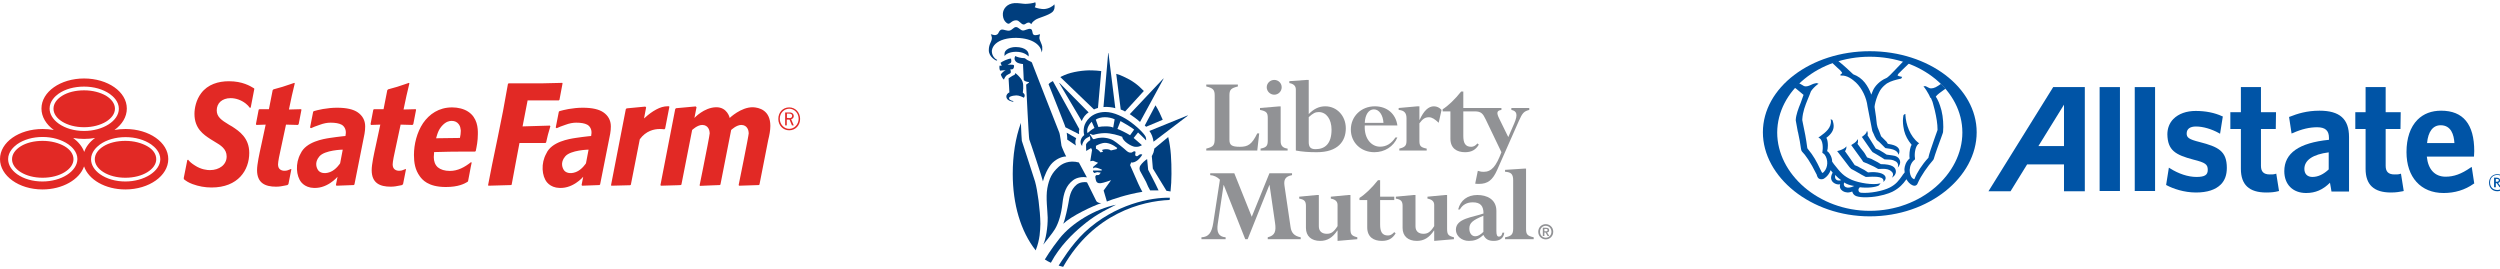 <?xml version="1.0"?>
<svg xmlns="http://www.w3.org/2000/svg" width="892" height="96" viewBox="0 0 892 96" fill="none">
<path fill-rule="evenodd" clip-rule="evenodd" d="M888.09 65.194C888.09 66.985 889.254 68.239 891.044 68.239C892.745 68.239 893.999 66.985 893.999 65.194C893.999 63.403 892.835 62.149 891.044 62.149C889.343 62.149 888.09 63.403 888.09 65.194ZM888.447 65.104C888.447 63.403 889.611 62.418 891.044 62.418C892.386 62.418 893.55 63.403 893.64 65.104C893.64 66.806 892.476 67.791 891.044 67.791C889.611 67.791 888.447 66.806 888.447 65.104ZM891.85 66.806L890.866 65.373H890.508V66.806H889.881V63.403H890.866C891.582 63.403 892.03 63.761 892.03 64.388C892.03 64.836 891.761 65.194 891.313 65.283L892.298 66.627L891.85 66.806ZM890.508 63.851H890.955C891.403 63.851 891.582 64.03 891.582 64.298C891.582 64.657 891.314 64.836 890.955 64.836H890.508V63.851Z" fill="#0054A6"/>
<path fill-rule="evenodd" clip-rule="evenodd" d="M709.484 68.239L732.582 31.075H743.863V68.239H736.432V58.657H723.272C723.092 59.015 717.363 68.239 717.363 68.239H709.484ZM727.301 52.119H736.433V37.343C736.433 37.343 727.838 51.224 727.301 52.119Z" fill="#0054A6"/>
<path d="M749.145 31.075H756.396V68.149H749.145V31.075Z" fill="#0054A6"/>
<path d="M761.678 31.075H768.929V68.149H761.678V31.075Z" fill="#0054A6"/>
<path d="M784.866 50.687C780.927 49.701 780.121 49.075 780.21 47.463C780.3 45.94 781.464 45.134 783.523 45.134C786.03 45.134 789.074 46.03 791.67 47.463L792.117 47.731L793.102 41.552L792.834 41.463C790.148 40.209 786.925 39.582 783.433 39.582C780.121 39.582 777.345 40.567 775.465 42.448C774.033 43.88 773.317 45.851 773.317 47.91C773.406 53.642 776.182 55.254 782.628 56.955C786.925 58.03 787.731 58.657 787.731 60.627C787.731 62.418 786.656 63.134 783.702 63.134C780.658 63.134 777.256 61.97 774.302 60.09L773.854 59.821L772.869 66L773.048 66.09C775.376 67.343 779.315 68.686 783.523 68.686C787.552 68.686 790.506 67.701 792.386 65.821C793.818 64.388 794.535 62.418 794.535 59.91C794.535 53.821 791.401 52.388 784.866 50.687Z" fill="#0054A6"/>
<path d="M812.173 61.97L811.814 62.059C811.277 62.239 810.651 62.239 809.845 62.239C807.696 62.239 806.711 61.254 806.711 59.194C806.711 59.194 806.711 46.657 806.711 46.03C807.338 46.03 811.993 46.03 811.993 46.03L812.083 40.03C812.083 40.03 807.249 40.03 806.711 40.03C806.711 39.403 806.711 31.075 806.711 31.075H799.549C799.549 31.075 799.549 39.403 799.549 40.03C799.012 40.03 795.789 40.03 795.789 40.03V46.03C795.789 46.03 798.923 46.03 799.549 46.03C799.549 46.657 799.549 60.269 799.549 60.269C799.549 65.91 802.504 68.686 808.591 68.686C810.561 68.686 811.725 68.507 812.799 68.239L813.157 68.149L812.173 61.97Z" fill="#0054A6"/>
<path fill-rule="evenodd" clip-rule="evenodd" d="M817.007 41.642C819.693 40.567 823.095 39.492 827.571 39.492C834.823 39.492 838.135 42.448 838.135 48.895V68.328H831.868C831.868 68.328 831.51 66 831.331 65.194C828.824 67.701 826.138 68.866 822.826 68.866C818.081 68.866 815.037 65.821 815.037 61.075C815.037 54.627 820.319 50.955 830.973 49.88V49.164C830.973 46.567 829.63 45.403 826.765 45.403C824.079 45.403 821.304 46.03 818.081 47.463L817.633 47.642L816.738 41.731L817.007 41.642ZM822.199 60.269C822.199 62.06 823.274 63.134 825.064 63.134C827.123 63.134 829.093 62.149 830.883 60.448V54.358C825.243 55.075 822.199 57.134 822.199 60.269Z" fill="#0054A6"/>
<path d="M856.667 61.97L856.309 62.059C855.772 62.239 855.145 62.239 854.339 62.239C852.191 62.239 851.206 61.254 851.206 59.194C851.206 59.194 851.206 46.657 851.206 46.03C851.833 46.03 856.488 46.03 856.488 46.03L856.577 40.03C856.577 40.03 851.743 40.03 851.206 40.03C851.206 39.403 851.206 31.075 851.206 31.075H844.044C844.044 31.075 844.044 39.403 844.044 40.03C843.506 40.03 840.373 40.03 840.373 40.03V46.03C840.373 46.03 843.506 46.03 844.044 46.03C844.044 46.657 844.044 60.269 844.044 60.269C844.044 65.91 846.998 68.686 853.086 68.686C855.055 68.686 856.309 68.418 857.294 68.239L857.652 68.149L856.667 61.97Z" fill="#0054A6"/>
<path fill-rule="evenodd" clip-rule="evenodd" d="M872.603 63.045C875.557 63.045 878.243 62.06 881.466 59.821L881.914 59.552L882.809 65.463L882.63 65.552C879.497 67.791 875.826 68.866 871.887 68.866C863.74 68.866 858.637 63.224 858.637 54.269C858.637 49.343 859.98 45.313 862.576 42.716C864.725 40.567 867.589 39.492 870.991 39.492C878.87 39.492 882.809 44.328 882.809 53.91L882.719 55.88H865.888C866.336 60.448 868.753 63.045 872.603 63.045ZM870.813 44.687C868.038 44.687 866.337 47.015 865.979 51.045H875.737C875.558 48.09 874.573 44.687 870.813 44.687Z" fill="#0054A6"/>
<path fill-rule="evenodd" clip-rule="evenodd" d="M629 47.194C629 31.254 646.1 18.269 667.139 18.269C688.177 18.269 705.277 31.254 705.277 47.194C705.277 63.224 688.177 77.194 667.139 77.194C646.1 77.194 629 63.134 629 47.194ZM634.104 47.283C634.104 62.149 648.965 75.224 667.139 75.224C685.403 75.224 700.174 62.149 700.174 47.283C700.174 32.328 685.403 20.239 667.139 20.239C648.965 20.239 634.193 32.328 634.104 47.283Z" fill="#0054A6"/>
<path fill-rule="evenodd" clip-rule="evenodd" d="M653.711 22.299C653.8 22.388 654.069 22.746 654.069 22.746L655.591 24.179L656.486 24.985C657.113 25.612 657.292 25.97 657.292 26.06C657.292 26.119 657.212 26.179 657.133 26.239C657.093 26.269 657.053 26.299 657.023 26.328C656.934 26.418 656.755 26.418 656.755 26.418L656.665 26.955H657.023C659.083 26.866 660.963 28.299 662.216 29.463C664.365 31.522 665.976 34.836 666.334 37.97L668.035 46.746L668.662 48.09L668.751 48.358L669.02 48.895C669.289 49.433 669.647 49.97 669.647 49.97L670.542 50.687L671.795 51.94L672.154 52.298L672.691 52.836C672.78 52.836 674.481 53.105 674.481 53.105C677.436 53.642 677.346 55.254 677.346 55.254C677.346 55.254 679.137 52.567 674.929 51.582L673.586 51.313L673.138 50.597L672.959 50.418L671.706 49.164L671.169 48.627L670.632 47.194L669.915 45.403C669.736 44.866 669.557 43.97 669.468 42.716C669.468 42.627 669.378 41.821 669.378 41.821L668.841 38.149C668.841 38.06 668.931 37.433 668.931 37.433C669.199 36.09 669.647 34.567 670.452 32.955C671.348 30.985 673.317 29.731 673.317 29.731C674.688 28.874 676.632 28.427 677.817 28.155L677.973 28.119C678.42 28.119 678.51 27.851 678.599 27.582L678.689 27.403H678.51C677.883 27.313 677.167 27.045 677.077 26.955V26.866C677.077 26.776 677.167 26.597 677.346 26.328L678.241 25.433L678.779 24.895C678.779 24.895 681.017 22.746 681.285 22.478L679.226 21.761C678.958 22.03 676.898 24.179 676.898 24.179C676.737 24.35 676.574 24.523 676.41 24.698L676.41 24.698C675.026 26.171 673.59 27.7 672.87 27.94C670.9 28.746 668.931 30.627 668.214 32.418L667.677 33.761C667.05 32.06 666.334 30.716 665.349 29.463C664.275 28.119 662.932 27.134 661.231 26.508C660.336 25.612 657.382 22.925 655.77 21.672L653.711 22.299ZM666.155 46.657C666.155 46.657 666.603 47.463 666.335 48.269L669.289 53.015L670.363 53.463L670.721 53.642L672.064 54.448L673.139 55.164L675.108 55.433C676.72 55.612 677.257 56.149 677.615 56.687C678.689 58.298 677.078 59.821 677.078 59.821C677.078 59.821 677.704 58.567 676.541 57.672C676.485 57.644 676.423 57.61 676.353 57.571C675.975 57.362 675.375 57.031 674.392 56.955L672.512 56.866H672.422L671.169 56.06L669.826 55.254L669.378 54.985C669.378 54.985 668.215 54.358 668.125 54.269L667.498 53.463L667.319 53.194L664.275 48.806L664.544 48.716C665.26 48.179 665.797 47.642 665.976 47.194L666.155 46.657ZM664.632 57.492L664.811 57.761C664.9 57.851 666.154 58.298 666.154 58.298C666.96 58.657 668.123 59.194 668.661 59.463L670.093 60.269C670.134 60.309 670.451 60.294 670.879 60.275C671.392 60.251 672.062 60.22 672.6 60.269C673.764 60.358 674.659 60.806 675.196 61.522C675.823 62.418 675.017 63.403 675.017 63.403C675.196 63.313 676.539 62.507 676.449 61.075C676.36 59.731 675.196 58.567 671.078 58.567L669.914 57.851L669.556 57.672L667.676 56.686L666.154 56.149C666.154 56.06 665.796 55.522 665.796 55.522C665.348 54.627 664.632 53.731 664.005 53.015L663.916 52.925C663.916 52.925 662.931 51.492 662.752 51.313C663.11 50.597 662.841 49.612 662.841 49.612C662.841 49.612 662.662 49.97 662.394 50.328C662.125 50.686 661.319 51.313 660.782 51.582L660.514 51.761L664.274 56.955L664.632 57.492ZM659.887 59.642L660.514 60.269L661.856 60.985L663.11 61.702L663.289 61.791L664.184 62.328L665.706 63.134H665.975L667.944 63.045H667.944C669.108 63.045 670.451 63.045 671.346 63.493C672.331 64.03 671.973 64.925 671.973 64.925C671.973 64.925 672.958 64.209 672.779 63.313C672.689 62.597 671.794 61.612 668.929 61.433C668.034 61.343 666.601 61.522 666.601 61.522H666.512L665.169 60.627L664.632 60.358C664.542 60.358 662.841 59.373 662.841 59.373L661.767 58.925L660.782 57.493L660.424 56.955L659.35 55.433L658.902 54.806L658.275 53.91C658.365 53.91 658.902 53.105 658.812 52.209L658.275 52.746C657.828 53.105 656.664 53.642 655.858 53.821L655.5 53.91L658.454 57.761L659.887 59.642ZM661.589 66.358C658.903 67.701 657.381 66.537 658.007 65.105C658.903 65.731 660.246 66.179 661.589 66.358ZM656.934 64.299C655.054 64.836 654.427 63.493 654.875 62.418C655.143 62.866 656.486 64.03 656.934 64.299ZM640.818 31.612C640.818 31.612 640.46 31.343 640.281 31.254L641.803 29.642C641.893 29.642 643.683 30.716 643.683 30.716C644.399 30.985 645.205 30.716 646.011 30.358L646.19 30.269C647.175 29.731 648.249 29.642 648.249 29.642L648.876 29.91L648.428 30.179C647.533 30.895 646.727 31.701 646.19 32.508L646.101 32.687L645.653 33.851L645.026 35.373C644.041 37.791 643.236 39.851 643.057 42.537V42.895L643.325 44.239C643.862 46.746 644.399 49.343 644.847 52.836L644.937 53.015C647.175 55.702 648.16 57.672 649.323 60.09L649.771 60.985C649.787 61.017 649.805 61.056 649.826 61.101C649.923 61.31 650.071 61.628 650.219 61.702C650.308 61.702 650.487 61.612 650.756 61.343C652.278 59.731 652.367 56.955 651.024 55.164L650.398 54.627H650.308L650.219 54.537V54.448C650.487 52.836 650.487 50.06 649.144 49.254L648.786 49.075L649.323 48.716C649.398 48.661 649.475 48.605 649.552 48.548C651.24 47.311 653.519 45.639 653.263 42.985L653.173 42.537L653.8 42.806C653.8 42.806 654.247 43.97 654.247 44.776C654.337 46.388 653.442 47.821 651.651 49.164C652.009 49.702 652.188 50.776 652.188 51.851C652.188 52.657 652.099 53.373 651.92 53.91C652.099 54 652.636 54.448 652.994 55.164C653.442 55.881 653.71 56.776 653.71 57.672L654.337 58.567L654.439 58.696C656.78 61.645 657.694 62.797 660.783 64.209C663.379 65.284 668.214 66.09 670.72 65.463L670.989 65.373L670.81 65.642C670.81 65.642 670.452 66.09 670.362 66.179C669.198 66.806 666.423 67.164 663.558 66.806C663.558 66.895 663.29 67.164 663.29 67.164C663.266 67.212 663.242 67.254 663.219 67.292C663.159 67.398 663.111 67.481 663.111 67.612C663.111 67.612 662.932 68.687 664.095 68.776C667.139 69.045 671.884 68.149 674.302 66.895C676.54 65.731 677.435 64.478 678.778 62.597L678.867 62.418L679.584 61.522L679.494 60.358C679.584 59.284 679.942 57.761 681.374 56.508C681.285 56.149 681.285 55.881 681.285 55.433C681.285 54.09 681.553 52.388 682.09 51.672L682.001 51.582C680.747 50.06 679.852 48.448 679.405 46.657C679.394 46.603 679.379 46.535 679.362 46.454C679.234 45.861 678.957 44.572 678.957 43.075C678.957 42.448 679.046 41.821 679.136 41.194C679.136 41.194 679.315 40.836 679.405 40.836L679.852 40.657V41.105C680.031 44.328 681.464 48.627 684.508 50.955L684.776 51.134L684.508 51.313C683.433 52.119 682.986 54.716 683.254 56.418C683.254 56.461 683.259 56.51 683.265 56.56C683.282 56.717 683.3 56.887 683.165 56.955C682.09 57.761 681.464 59.105 681.374 60.627C681.374 61.881 681.732 63.045 682.359 63.582C682.441 63.623 682.542 63.702 682.636 63.775C682.747 63.861 682.848 63.94 682.896 63.94C682.986 63.94 683.075 63.94 683.165 63.672C683.881 61.791 685.671 58.836 688.089 56.239V56.06C688.311 54.949 689.145 52.552 689.933 50.287C690.098 49.813 690.261 49.345 690.416 48.895L691.312 46.388V46.209C691.312 44.239 690.954 42 690.327 39.313L689.611 36.627L689.432 36.09L689.342 35.91L688.984 35.015L688.715 34.836L688.447 34.209L688.178 33.672C688.039 33.44 687.913 33.221 687.79 33.009C687.438 32.4 687.121 31.852 686.656 31.254L686.298 30.895L686.477 30.806L686.835 30.716L687.193 30.806C687.193 30.806 687.283 30.895 687.372 30.895C687.372 30.895 688.357 31.433 688.447 31.433C689.163 31.701 690.327 31.433 691.491 30.627C691.491 30.627 692.476 30 692.565 29.91L694.177 31.612C694.177 31.701 694.087 31.701 694.087 31.701C693.923 31.819 693.752 31.939 693.579 32.062C692.43 32.874 691.152 33.777 690.685 34.478L691.133 35.194C691.184 35.296 691.235 35.397 691.286 35.497C691.593 36.1 691.9 36.704 692.207 37.702C693.013 39.94 693.371 42.537 693.371 45.313C693.371 45.572 693.35 45.851 693.329 46.141C693.305 46.453 693.281 46.779 693.281 47.105L693.192 47.463L692.655 48.985C691.849 51.134 690.416 55.075 689.969 56.687L689.79 57.045C687.82 59.284 685.403 62.687 684.239 65.373C684.06 65.91 683.702 66.179 683.254 66.269C682.717 66.358 681.911 66 681.106 65.194C680.747 64.836 680.479 64.388 680.21 63.94C680.121 64.119 679.942 64.299 679.942 64.299C679.136 65.463 677.704 67.164 675.197 68.418C673.943 69.045 670.989 70.03 667.677 70.299C665.528 70.478 664.185 70.388 663.2 70.209C662.215 70.03 661.231 69.672 660.872 68.328C658.455 69.403 655.859 67.791 656.575 65.731C655.411 66.179 652.009 64.925 653.889 61.612C653.852 61.575 653.754 61.446 653.638 61.294C653.475 61.08 653.278 60.821 653.173 60.716C652.726 61.97 651.92 63.045 650.756 63.761C650.219 64.03 649.503 64.03 649.055 63.761C648.697 63.582 648.428 63.134 648.249 62.508C648.249 62.418 648.249 62.328 648.16 62.239C645.921 57.672 644.131 55.254 642.967 54.09C642.788 53.91 642.698 53.642 642.609 53.194C642.43 51.582 641.982 49.254 641.535 47.194L641.445 46.925L640.729 42.985V42.716C640.818 41.015 641.624 38.776 642.519 36.627C642.519 36.627 643.415 34.03 643.504 33.851C643.356 33.74 642.888 33.339 642.382 32.906C641.664 32.291 640.871 31.612 640.818 31.612Z" fill="#0054A6"/>
<path fill-rule="evenodd" clip-rule="evenodd" d="M40.841 46.377C42.117 46.145 43.393 46.029 44.785 46.029C53.197 46.029 60.043 50.783 60.043 56.754C60.043 62.725 53.197 67.594 44.727 67.594C37.534 67.594 31.617 64.116 29.992 59.362C28.368 64.058 22.335 67.594 15.141 67.594C6.729 67.594 0 62.725 0 56.754C0 50.783 6.729 46.029 15.199 46.029C16.591 46.029 17.926 46.145 19.202 46.377C16.476 44.406 14.793 41.681 14.793 38.725C14.793 32.754 21.581 28 29.992 28C38.462 28 45.249 32.754 45.249 38.725C45.249 41.739 43.567 44.406 40.841 46.377ZM89.456 38.377L90.732 31.768L90.674 31.536L90.615 31.5C89.258 30.674 86.484 28.986 81.682 28.986C77.911 28.986 74.141 30.087 71.762 33.276C69.964 35.652 69.383 38.609 69.383 40.638C69.383 45.883 72.652 48.033 75.027 49.596L75.069 49.623L76.577 50.551C78.781 51.826 80.87 53.16 80.87 55.826C80.87 58.783 78.259 60.696 74.895 60.696C73.966 60.696 71.762 60.522 69.499 59.015C68.397 58.319 67.701 57.739 67.121 56.986L66.831 57.102L65.555 63.536L65.613 63.942C66.483 64.638 67.179 65.102 68.687 65.681C70.892 66.493 73.154 66.899 75.475 66.899C84.989 66.899 88.934 60.696 88.934 54.551C88.934 49.166 85.308 46.781 82.927 45.215L82.842 45.16L81.74 44.522C78.956 42.841 77.331 41.681 77.331 39.362C77.331 38.145 77.795 36.986 78.665 36.232C79.536 35.478 80.754 35.015 82.262 35.015C84.177 35.015 86.091 35.71 87.657 36.928C88.353 37.507 88.644 37.797 89.166 38.493L89.456 38.377ZM106.568 44.29L106.278 44.58L102.043 44.464L100.07 53.681C99.78 54.84 99.2 57.739 99.2 58.667C99.2 59.536 99.49 60.116 99.954 60.464C100.418 60.812 100.999 60.928 101.463 60.928C102.325 60.928 102.77 60.736 103.275 60.518C103.45 60.443 103.632 60.364 103.841 60.29L103.957 60.406L102.913 65.681L102.565 66.029C102.33 66.076 102.104 66.123 101.885 66.168L101.884 66.169C100.747 66.405 99.768 66.609 98.504 66.609C94.559 66.609 91.717 65.275 91.717 60.696C91.717 58.614 92.536 54.896 93.167 52.029L93.225 51.768L94.791 44.464L91.485 44.58L91.311 44.29L92.297 39.13L92.587 38.956H95.951L97.286 32.174L97.576 31.884C100.313 31.177 101.476 30.776 103.47 30.09L103.471 30.089C103.928 29.932 104.428 29.76 105.001 29.565L105.175 29.739L104.131 34.145L103.087 39.072L107.438 38.956L107.554 39.188L106.568 44.29ZM147.468 44.29L147.178 44.58L142.943 44.464L140.971 53.681C140.681 54.84 140.101 57.739 140.101 58.667C140.101 59.536 140.391 60.116 140.855 60.464C141.319 60.812 141.899 60.928 142.363 60.928C143.225 60.928 143.671 60.736 144.176 60.518C144.351 60.443 144.533 60.364 144.742 60.29L144.858 60.406L143.813 65.681L143.465 66.029C143.23 66.076 143.004 66.123 142.785 66.169C141.647 66.405 140.668 66.609 139.404 66.609C135.46 66.609 132.617 65.275 132.617 60.696C132.617 58.615 133.436 54.897 134.068 52.03L134.068 52.029L134.068 52.029L134.068 52.029L134.125 51.768L135.692 44.464L132.385 44.58L132.211 44.29L133.197 39.13L133.487 38.956H136.852L138.186 32.174L138.476 31.884C141.214 31.177 142.377 30.776 144.371 30.09C144.828 29.932 145.329 29.76 145.902 29.565L146.076 29.739L145.032 34.145L143.987 39.072L148.338 38.956L148.454 39.188L147.468 44.29ZM161.332 38.319C163.421 38.319 165.509 38.841 167.017 39.826C170.324 41.971 170.556 45.739 170.498 47.884C170.498 50.261 170.092 52.232 169.744 53.913L169.454 54.087H165.277C161.622 54.087 159.418 54.145 155.009 54.261H154.893V54.377L154.878 54.522L154.878 54.522C154.825 55.045 154.777 55.527 154.777 56.058C154.777 57.565 155.241 58.841 156.227 59.71C157.213 60.522 158.664 60.986 160.52 60.986C163.363 60.986 165.799 59.652 168.061 57.855L168.294 58.029C168.129 58.654 167.815 60.362 167.532 61.903L167.531 61.903C167.316 63.077 167.118 64.154 167.017 64.58L166.843 64.87C165.683 65.565 163.537 66.725 159.07 66.725C152.63 66.725 150.6 64 149.788 62.899C148.105 60.58 147.699 58.029 147.699 55.304C147.699 51.478 148.743 47.246 150.948 43.942C153.21 40.696 156.575 38.319 161.332 38.319ZM164.118 49.217V49.101C164.292 48.348 164.408 47.536 164.408 46.725C164.408 46.551 164.408 46.319 164.35 46.145C164.292 45.623 164.176 45.101 163.886 44.638C163.828 44.522 163.77 44.406 163.654 44.29C163.131 43.594 162.319 43.13 161.159 43.13C160.347 43.13 159.129 43.362 157.794 44.812C157.678 44.928 157.504 45.101 157.388 45.275C156.634 46.203 156.228 47.246 155.938 48.174L155.938 48.174C155.822 48.522 155.706 48.87 155.648 49.159V49.217L155.59 49.333L159.825 49.275L164.118 49.217ZM199.388 35.826L199.62 35.594L200.722 29.739L200.606 29.565L193.18 29.739H181.462L181.23 29.971C179.722 38.493 179.257 40.986 177.633 48.812L175.545 58.898L174.152 66.029L174.268 66.261L182.39 66.029L182.564 65.855L184.13 57.449L185.349 51.014H194.631L194.863 50.783C195.385 48.464 195.559 47.71 196.371 45.043L196.197 44.812L186.451 45.101L188.249 35.826H199.388ZM215.34 40.116C213.774 39.014 211.337 38.435 207.915 38.435C206.232 38.435 204.55 38.609 202.868 38.899C201.359 39.188 200.431 39.42 199.619 39.652L199.387 39.884L198.285 45.507L198.633 45.739C199.329 45.391 200.373 44.986 201.765 44.522C203.158 44 204.434 43.768 205.594 43.768C207.277 43.768 208.611 44 209.481 44.464C210.409 44.928 211.047 46.029 211.047 47.188C211.047 47.478 211.047 47.71 210.989 47.942C210.931 48.174 210.931 48.29 210.931 48.406V48.522C210.931 48.522 210.409 48.58 209.771 48.638C209.365 48.696 208.901 48.754 208.321 48.812C208.126 48.836 207.924 48.86 207.717 48.885C206.938 48.979 206.096 49.08 205.362 49.217C203.1 49.565 196.776 50.551 194.92 54.783C192.948 58.261 193.296 62.841 195.21 65.102C195.906 65.913 196.95 66.609 198.343 66.899C198.372 66.899 198.444 66.913 198.517 66.928C198.589 66.942 198.662 66.957 198.691 66.957C204.144 67.826 208.089 63.072 208.089 63.072L207.509 66.029L207.741 66.261L213.89 66.029L214.122 65.797L217.719 47.71C217.777 47.304 217.835 46.899 217.893 46.377C217.951 45.855 217.951 45.449 217.951 45.102C217.951 42.841 216.907 41.217 215.34 40.116ZM205.478 61.391C207.624 60.58 209.075 58.261 209.075 58.261L210.003 53.391C210.003 53.391 203.564 53.507 201.649 55.826C199.735 58.087 200.779 60.116 201.243 60.754C201.823 61.565 203.332 62.203 205.478 61.391ZM237.328 45.855L237.038 46.145C236.632 46.087 236.052 46.029 235.413 46.029C233.383 46.029 230.482 46.667 228.278 49.681L225.087 65.913L224.855 66.087L218.184 66.261L218.01 66.087L223.289 38.956L223.579 38.667L230.25 38.029L230.54 38.319L229.786 42.261L230.134 41.971C231.527 40.696 232.745 39.826 234.137 39.072C235.529 38.319 236.864 37.913 238.256 37.913H238.662L238.836 38.087L237.328 45.855ZM274.107 49.913C274.513 48.29 274.861 46.551 274.861 44.928C274.861 39.304 270.858 38.377 268.653 38.261C264.361 38.203 260.358 42.087 260.358 42.087C260.358 42.087 259.546 38.203 255.485 38.261C251.134 38.377 247.769 42.087 247.769 42.087L248.523 38.261L248.233 37.971L241.214 38.609L240.924 38.898L235.645 66.029L235.819 66.261L241.794 66.087L242.896 66.029L243.128 65.855L246.957 46.377C246.957 46.377 248.813 44.58 250.554 44.58C252.816 44.58 253.222 46.725 253.222 47.536C253.222 48.116 251.888 54.84 250.844 60.058C250.148 63.42 249.625 66.087 249.625 66.087L249.683 66.203L249.741 66.319L251.076 66.261L253.802 66.145L256.819 66.029L257.051 65.855L260.88 46.377C260.88 46.377 262.736 44.58 264.477 44.58C266.739 44.58 267.145 46.725 267.145 47.536C267.145 48.406 263.548 66.029 263.548 66.029L263.722 66.261L270.742 66.029L270.974 65.855L274.107 49.913ZM127.684 40.116C126.118 39.014 123.681 38.435 120.258 38.435C118.576 38.435 116.894 38.609 115.211 38.899C113.703 39.188 112.775 39.42 111.963 39.652L111.731 39.884L110.628 45.507L110.976 45.739C111.673 45.391 112.717 44.986 114.109 44.522C115.501 44 116.778 43.768 117.938 43.768C119.62 43.768 120.955 44 121.825 44.464C122.753 44.928 123.391 46.029 123.391 47.188C123.391 47.478 123.391 47.71 123.333 47.942C123.275 48.174 123.275 48.29 123.275 48.406V48.522L122.115 48.638C121.709 48.696 121.245 48.754 120.665 48.812C120.47 48.836 120.268 48.86 120.061 48.885L120.061 48.885C119.282 48.979 118.44 49.08 117.706 49.217C115.443 49.565 109.178 50.551 107.264 54.783C105.291 58.261 105.639 62.841 107.554 65.102C108.25 65.913 109.294 66.609 110.686 66.899C110.715 66.899 110.788 66.913 110.86 66.928C110.933 66.942 111.005 66.957 111.034 66.957C116.488 67.826 120.432 63.072 120.432 63.072L119.852 66.029L120.084 66.261L126.234 66.029L126.466 65.797L130.062 47.71C130.12 47.304 130.179 46.899 130.237 46.377C130.295 45.855 130.295 45.449 130.295 45.102C130.295 42.841 129.25 41.217 127.684 40.116ZM117.765 61.391C119.912 60.58 121.362 58.261 121.362 58.261L122.29 53.391C122.29 53.391 115.851 53.507 113.936 55.826C112.022 58.087 113.066 60.116 113.53 60.754C114.11 61.565 115.619 62.203 117.765 61.391ZM26.222 56.812C26.222 58.609 25.003 60.232 23.031 61.449C21.058 62.667 18.274 63.42 15.199 63.42C12.125 63.42 9.398 62.667 7.426 61.449C5.453 60.232 4.293 58.609 4.293 56.812C4.293 55.015 5.453 53.391 7.426 52.174C9.398 50.957 12.125 50.261 15.199 50.261C18.274 50.261 21 51.015 23.031 52.174C25.003 53.334 26.222 54.957 26.222 56.812ZM22.219 34.145C20.246 35.362 19.086 36.986 19.086 38.783C19.086 40.58 20.246 42.203 22.219 43.42C24.191 44.638 26.918 45.391 29.992 45.391C33.067 45.391 35.794 44.638 37.824 43.42C39.796 42.203 41.015 40.58 41.015 38.783C41.015 36.986 39.796 35.362 37.824 34.145C35.794 32.986 33.067 32.232 29.992 32.232C26.918 32.232 24.191 32.928 22.219 34.145ZM55.749 56.812C55.749 58.609 54.531 60.232 52.558 61.449C50.586 62.667 47.801 63.42 44.727 63.42C41.652 63.42 38.925 62.667 36.953 61.449C34.981 60.232 33.82 58.609 33.82 56.812C33.82 55.015 34.981 53.391 36.953 52.174C38.925 50.957 41.652 50.261 44.727 50.261C47.801 50.261 50.528 51.015 52.558 52.174C54.589 53.334 55.749 54.957 55.749 56.812ZM17.693 38.724C17.693 36.116 19.724 34.261 20.884 33.449C23.262 31.768 26.511 30.898 29.992 30.898C33.473 30.898 36.721 31.826 39.158 33.507C40.376 34.377 42.407 36.174 42.407 38.782C42.407 43.188 36.663 46.724 29.992 46.724C26.511 46.724 23.32 45.797 20.942 44.116C18.854 42.609 17.693 40.696 17.693 38.724ZM6.091 62.145C8.47 63.826 11.66 64.754 15.141 64.754C21.87 64.754 27.556 61.16 27.614 56.754C27.614 54.145 25.583 52.348 24.365 51.478C21.928 49.797 18.68 48.87 15.199 48.87C11.718 48.87 8.47 49.797 6.091 51.478C4.931 52.348 2.9 54.145 2.9 56.754C2.9 58.725 4.003 60.638 6.091 62.145ZM26.105 49.217C27.324 49.449 28.658 49.565 29.992 49.565C31.385 49.565 32.661 49.449 33.937 49.217C32.081 50.551 30.688 52.29 30.05 54.203C29.354 52.29 27.962 50.609 26.105 49.217ZM35.677 62.145C38.056 63.826 41.246 64.754 44.727 64.754C51.398 64.754 57.142 61.159 57.2 56.812C57.2 54.203 55.169 52.406 53.951 51.536C51.514 49.855 48.266 48.928 44.785 48.928C41.304 48.928 38.056 49.855 35.677 51.536C34.517 52.406 32.486 54.203 32.486 56.812C32.486 58.783 33.647 60.696 35.677 62.145ZM285.477 42.435C285.477 44.754 283.794 46.493 281.59 46.493C279.385 46.493 277.703 44.754 277.703 42.435C277.703 40.058 279.327 38.319 281.59 38.319C283.794 38.319 285.477 40.116 285.477 42.435ZM281.591 45.971C279.735 45.971 278.227 44.348 278.227 42.377C278.227 40.348 279.677 38.841 281.591 38.783C282.461 38.783 283.39 39.188 283.97 39.826C284.608 40.464 284.956 41.449 284.956 42.377C284.956 44.348 283.448 45.971 281.591 45.971ZM281.417 40.116C281.881 40.116 282.113 40.116 282.403 40.232C282.867 40.406 283.215 40.87 283.215 41.391C283.215 41.971 282.867 42.377 282.287 42.551L283.215 44.754H282.577L281.707 42.667H280.721V44.754H280.141V40.116H281.417ZM282.346 41.971C282.172 42.087 281.94 42.145 281.359 42.145V42.087H280.779V40.522H281.243C281.766 40.522 281.998 40.58 282.172 40.638C282.462 40.754 282.636 40.986 282.636 41.333C282.636 41.623 282.52 41.855 282.346 41.971Z" fill="#E22925"/>
<g clip-path="url(#clip0_754_25344)">
<path d="M400.681 39.39C401.053 39.572 401.093 39.569 401.416 39.8L408.119 32.466C405.943 30.163 403.813 28.642 400.879 27.327C399.789 26.846 399.455 26.677 398.271 26.343L399.875 39.071C399.875 39.071 400.4 39.254 400.681 39.39Z" fill="#003E7E"/>
<path d="M378.334 27.513L390.341 39.056C390.341 39.056 390.794 38.826 390.986 38.753C391.361 38.611 391.757 38.522 391.757 38.522L392.921 25.362C391.708 25.209 390.956 25.159 389.661 25.112C386.685 25.011 382.531 25.599 379.799 26.795C378.816 27.186 378.334 27.513 378.334 27.513Z" fill="#003E7E"/>
<path d="M371.209 79.871C371.162 74.956 370.168 67.796 369.316 64.811C368.792 62.974 364.709 50.72 364.592 50.258C364.512 49.948 364.374 46.716 364.261 43.848C362.316 49.198 361.348 55.397 361.348 62.051C361.348 62.052 361.348 62.053 361.348 62.056C361.348 72.816 364.158 82.51 369.534 89.334C371.107 85.334 371.119 82.238 371.206 79.94C371.206 79.917 371.209 79.896 371.209 79.871Z" fill="#003E7E"/>
<path d="M385.769 80.876C390.428 76.925 393.24 75.57 398.2 73.045C390.867 74.542 382.495 79.445 377.973 85.166C374.915 89.022 372.891 92.418 372.797 92.571C373.476 93.027 374.189 93.413 374.952 93.753C378.16 87.747 382.832 83.36 385.769 80.876Z" fill="#003E7E"/>
<path d="M374.895 29.36C374.437 29.653 374.275 29.889 374.129 30.038C376.248 35.434 379.147 42.588 379.868 44.593C379.961 44.852 380.055 45.133 380.144 45.417L384.944 47.838L385.022 47.787C385.022 47.787 384.972 47.115 384.967 46.913C384.959 46.737 385.101 46.058 385.101 46.058L375.661 28.936C375.366 29.068 375.259 29.127 374.895 29.36Z" fill="#003E7E"/>
<path d="M387.076 82.789C382.083 87.524 378.716 93.328 377.721 94.759C378.232 94.912 378.764 95.066 379.325 95.216C390.218 76.056 407.538 71.744 417.294 71.349C417.42 70.81 417.294 71.474 417.409 70.547C410.71 70.417 397.928 72.74 387.076 82.789Z" fill="#003E7E"/>
<path d="M408.742 45.028C408.803 45.089 408.834 45.116 408.911 45.24L414.861 42.724C414.127 40.95 413.244 39.115 412.277 37.569L408.453 44.788C408.562 44.855 408.678 44.964 408.742 45.028Z" fill="#003E7E"/>
<path d="M411.584 54.357C411.409 54.938 410.963 55.675 410.963 55.675L411.342 60.146L416.195 68.073L417.646 68.314C417.857 66.231 417.98 64.251 417.98 62.051C417.98 57.249 417.828 53.08 416.818 48.899L411.868 52.993C411.868 52.993 411.734 53.84 411.584 54.357Z" fill="#003E7E"/>
<path d="M423.753 41.309L411.583 50.562C411.383 49.062 410.877 47.73 410.094 46.728L423.686 41.196C423.686 41.196 423.776 41.157 423.798 41.2C423.821 41.243 423.753 41.309 423.753 41.309Z" fill="#003E7E"/>
<path d="M377.971 29.707C377.971 29.707 377.934 29.658 377.989 29.622C378.039 29.587 378.075 29.639 378.075 29.639L388.419 40.106C387.435 40.654 386.393 41.987 385.964 43.192" fill="#003E7E"/>
<path d="M383.99 49.298C383.99 49.298 383.72 49.88 383.695 50.537C383.669 51.247 383.907 51.92 383.907 51.92L380.781 49.794C380.818 49.069 380.755 48.889 380.71 48.269C380.705 48.205 380.618 47.443 380.602 47.351" fill="#003E7E"/>
<path d="M379.078 72.614C378.677 76.281 377.77 79.466 376.41 81.743C375.537 83.21 373.082 86.175 372.223 87.297C373.154 85.465 373.873 81.041 373.814 77.598C373.776 75.363 373.088 70.433 373.684 67.166C374.332 63.661 375.336 61.687 377.714 59.531C378.924 58.427 381.402 57.02 384.943 57.971L387.801 63.294C386.271 63.004 384.246 63.264 382.895 64.287C380.356 66.218 379.503 68.813 379.078 72.614Z" fill="#003E7E"/>
<path d="M379.356 79.846C380.055 78.299 380.97 73.883 381.228 72.406C381.557 70.509 381.866 67.742 384.149 65.881C385.272 64.963 387.113 64.844 387.848 65.058L391.086 71.576C391.376 72.271 392.327 72.51 392.964 72.47C389.928 73.449 382.28 77.04 379.356 79.846Z" fill="#003E7E"/>
<path d="M406.907 59.034C406.39 59.839 406.573 60.607 406.863 61.148C407.19 61.754 408.904 64.885 408.904 64.885C409.448 66.304 409.866 67.019 410.38 67.935C411.309 67.935 412.316 67.911 413.377 67.935C412.245 65.424 409.661 60.583 409.661 60.583L409.296 56.758C408.539 57.205 407.432 58.231 406.907 59.034Z" fill="#003E7E"/>
<path d="M395.396 18.985L393.717 38.197C394.837 37.999 397.331 38.339 397.942 38.613L395.502 18.985C395.502 18.985 395.494 18.919 395.446 18.919C395.4 18.919 395.396 18.985 395.396 18.985Z" fill="#003E7E"/>
<path d="M368.455 23.038C368.377 22.813 368.217 22.202 367.951 22.087C367.662 21.958 367.04 21.62 366.67 21.473C366.35 21.349 365.778 20.75 365.51 20.75C364.232 20.75 362.764 20.328 362.26 19.983C361.72 21.015 362.093 21.599 362.576 22.079C362.964 22.461 363.999 22.774 365.006 22.85L365.276 28.545C365.548 28.968 366.398 29.234 367.132 29.272V29.462L366.128 30.19C366.165 30.839 367.055 49.413 367.249 49.755C367.442 50.101 372.002 63.866 372.122 64.707C372.446 63.122 373.884 59.671 375.508 58.101C377.17 56.499 379.198 55.796 380.434 55.834C380.163 55.528 378.773 52.317 378.734 52.011C378.696 51.704 378.155 47.694 378 47.425C377.845 47.157 368.533 23.271 368.455 23.038Z" fill="#003E7E"/>
<path d="M415.061 28.041L403.104 40.722C403.901 41.202 405.931 42.731 406.761 43.511L415.149 28.1C415.149 28.1 415.179 28.041 415.153 28.017C415.121 27.994 415.061 28.041 415.061 28.041Z" fill="#003E7E"/>
<path d="M403.215 48.25C401.937 47.44 399.441 46.235 398.694 46.005L399.794 43.195C400.722 43.657 404.142 45.717 404.665 46.235L403.215 48.25ZM397.186 45.547C396.252 44.914 393.184 45.031 391.906 45.316L390.975 42.676C391.67 42.164 393.005 41.821 394.223 41.821C395.442 41.821 396.777 42.107 397.705 42.564L397.186 45.547ZM388.016 47.495C387.496 45.766 388.888 44.053 389.525 43.425L390.512 45.662C389.761 46.061 388.599 46.937 388.016 47.495V47.495ZM391.034 52.024C391.034 52.024 392.308 51.303 393.509 51.048C395.277 50.672 397.24 51.724 398.632 52.802L398.365 53.217L396.371 53.682C395.983 53.34 395.25 53.189 394.455 53.226C393.749 53.26 393.184 53.515 393.184 53.515L393.573 54.145L392.657 54.373C392.251 53.86 391.612 53.226 391.034 53.056V52.024V52.024ZM408.842 49.043C408.697 48.299 406.812 46.079 403.603 43.675C401.096 41.792 397.423 39.939 394.399 39.955C389.291 39.983 387.186 43.448 386.803 45.258C386.568 46.349 386.626 47.533 386.859 48.181C386.044 48.872 385.739 49.427 385.581 50.208C385.473 50.776 385.581 51.582 386.106 52.081C386.044 51.335 386.558 50.468 386.974 49.901C387.44 49.273 388.214 49.025 388.915 48.605L389.027 49.986C388.364 50.36 387.55 51.163 387.496 51.582L387.55 53.86L389.306 52.823L389.642 53.515L389.004 57.53L389.988 57.355L391.791 58.087L390.05 59.532V60.106C390.05 60.106 390.316 59.752 390.925 59.781C391.536 59.806 393.122 60.507 393.122 60.507L393.063 60.853H392.366C391.669 60.853 389.988 60.853 389.988 60.853C389.873 61.255 390.237 61.563 390.465 61.734C390.867 61.619 391.292 61.415 391.523 61.415C391.754 61.415 392.286 61.549 392.754 61.607L392.194 62.343C392.194 62.343 391.908 62.562 391.382 62.458C391.093 62.399 390.803 62.801 390.803 63.129C390.803 63.477 391.03 64.336 391.03 64.336C391.312 65.626 392.649 65.366 392.819 65.35C393.667 65.277 396.43 64.294 396.43 64.294L393.774 67.974L394.931 71.904C396.685 71.193 401.917 69.357 407.6 68.436C406.981 67.413 406.875 67.013 406.114 65.495L403.215 58.903L403.618 57.928C404.259 58.158 405.243 57.698 405.881 57.183C406.522 56.667 407.276 55.751 407.565 55.175C407.161 54.948 406.812 55.003 406.462 55.233C406.114 55.465 405.843 55.907 405.363 55.691C404.839 55.466 405.093 54.9 405.151 54.382C405.209 53.87 404.548 53.86 404.086 54.258C403.618 54.66 402.635 54.488 401.997 53.86C401.358 53.226 398.287 50.705 397.186 50.076C395.598 49.176 393.471 48.947 391.906 49.224C390.991 49.384 390.337 49.787 389.988 49.616L388.844 47.86L389.027 47.745C389.434 47.919 389.819 48.242 390.337 48.069C390.861 47.895 392.538 47.518 394.05 47.495C396.371 47.456 399.192 48.294 400.43 48.815C400.489 50.304 403.524 52.198 404.894 52.368C406.05 52.511 406.755 52.198 407.449 51.795L404.49 49.224L406.054 47.264C406.054 47.264 408.55 49.616 408.899 50.076C409.01 49.807 408.899 49.359 408.842 49.043" fill="#003E7E"/>
<path d="M362.53 18.478C365.16 18.484 366.406 19.565 367.021 20.139C367.1 19.26 366.958 18.484 366.132 17.818C365.447 17.268 364.236 16.782 362.38 16.782C361.142 16.782 359.899 17.142 359.126 17.789C358.42 18.384 358.299 19.057 358.455 20.053C358.688 19.326 360.363 18.469 362.53 18.478Z" fill="#003E7E"/>
<path d="M357.82 4.843C357.764 5.834 358.028 6.87 358.494 7.48C358.756 7.829 359.384 8.497 359.846 8.472C360.506 8.435 361.121 7.188 362.668 7.248C363.673 7.285 364.33 8.69 365.182 8.739C365.841 8.778 366.188 8.129 366.851 8.058C367.422 7.999 367.615 8.281 367.968 8.623C368.201 8.092 368.536 7.727 369.397 7.098C370.44 6.331 373.999 5.605 375.509 4.269C376.265 3.598 376.433 2.363 376.193 1.529C375.622 2.322 374.039 3.162 372.49 3.235C371.718 3.275 369.863 2.936 369.204 2.594C369.532 2.033 369.642 1.398 369.369 0.784C368.865 1.168 366.693 1.377 365.841 1.377C364.988 1.377 363.33 1.034 362.043 1.105C359.221 1.257 357.912 3.235 357.82 4.843Z" fill="#003E7E"/>
<path d="M358.843 25.096C358.417 25.172 357.528 25.861 357.095 26.577C357.219 27.04 357.722 28.117 358.214 28.412C358.329 27.914 358.88 27.085 359.153 26.895C359.536 26.621 359.924 26.436 360.231 26.283C360.544 26.132 360.657 25.977 360.657 25.63C360.657 25.289 360.614 25.126 360.455 24.782C360.766 24.746 361.337 24.792 361.533 24.521C361.725 24.258 361.819 23.91 361.819 23.569C361.819 23.223 361.662 23.148 361.318 23.111C360.966 23.072 359.953 23.045 359.454 23.085C359.454 23.085 360.231 22.691 360.466 22.57C360.696 22.461 360.775 22.23 360.817 22.04C360.852 21.849 360.844 21.416 360.736 20.895C359.575 20.931 357.528 21.963 356.986 22.422L357.413 23.456L356.639 23.424C356.52 23.949 356.598 24.754 356.831 25.212C357.528 25.096 358.34 25.059 358.843 25.096Z" fill="#003E7E"/>
<path d="M365.603 33.964C365.567 33.546 365.265 33.316 364.947 33.049C365.113 32.052 365.104 31.098 365.067 30.296C365.026 29.492 364.758 28.766 364.289 28.117C363.791 27.415 362.859 26.477 362.23 26.052C362.23 26.433 362.057 26.733 361.67 26.848C361.283 26.96 359.861 27.963 359.861 27.963L360.155 32.968C360.146 32.973 360.136 32.976 360.13 32.98C360.117 32.984 360.102 32.991 360.084 33C359.547 33.269 358.981 33.799 359.077 34.602C359.168 35.361 359.808 35.946 361 36.209C361.163 36.245 361.337 36.277 361.515 36.303L361.552 36.049C361.439 36.039 361.244 35.988 361.12 35.958C359.924 35.66 359.719 34.796 360.489 34.469C361.128 34.195 361.814 34.071 362.587 34.04C363.596 34.001 364.87 34.617 365.333 34.881C365.488 34.538 365.644 34.388 365.603 33.964Z" fill="#003E7E"/>
<path d="M371.868 16.611C371.841 16.002 370.905 14.282 370.867 13.707C370.829 13.135 370.983 12.752 371.098 12.217C370.71 12.293 369.358 12.829 368.775 12.371C368.157 11.879 368.585 10.65 367.772 10.347C366.958 10.037 365.687 10.994 364.871 10.879C364.061 10.763 363.365 9.658 362.516 9.658C361.662 9.658 361.238 10.688 360.192 10.919C359.388 11.096 358.051 10.493 357.524 10.534C356.945 10.575 356.594 11.024 356.335 11.571C356.082 12.121 355.875 12.347 355.195 12.515C354.652 12.649 353.873 12.18 353.485 12.261C353.67 12.443 353.856 12.956 353.91 13.489C353.873 15.023 352.805 15.579 352.805 17.91C352.805 20.437 355.521 21.638 355.521 21.638L355.842 21.414C355.037 21.05 353.923 19.962 353.89 18.322C353.888 18.192 353.9 18.073 353.91 17.953C354.054 17.091 354.481 16.324 355.16 15.683C355.168 15.676 355.177 15.667 355.185 15.658C356.691 14.257 359.365 13.454 362.693 13.515C368.801 13.629 371.563 16.42 371.642 18.716C371.946 18.024 371.909 17.376 371.868 16.611Z" fill="#003E7E"/>
<path d="M438.659 49.844C438.659 51.774 439.475 52.377 442.406 52.377C445.336 52.377 446.68 51.492 448.594 47.589H449.283L448.594 53.709H430.395V53.022C433.125 52.339 433.407 51.734 433.407 49.198V34.148C433.407 32.058 432.878 31.454 430.395 30.847V30.163H441.672V30.847C439.309 31.454 438.659 31.933 438.659 33.988" fill="#919295"/>
<path d="M454.659 28.514C456.125 28.514 457.306 29.683 457.306 31.131C457.306 32.58 456.125 33.788 454.659 33.788C453.196 33.788 451.97 32.58 451.97 31.131C451.97 29.683 453.196 28.514 454.659 28.514ZM456.941 50.447C456.941 51.975 457.714 52.821 459.422 53.022V53.708H449.773V53.022C451.849 52.619 452.338 52.055 452.338 50.126V42.038C452.338 40.183 451.807 39.663 449.568 39.218V38.533L456.247 37.973H456.941" fill="#919295"/>
<path d="M466.955 28.514H466.261L460.033 28.959V29.643C461.458 29.885 462.354 30.61 462.354 31.896V53.709C464.672 54.15 466.955 54.306 469.845 54.306C477.339 54.306 480.185 50.447 480.185 45.777C480.185 41.352 477.011 37.932 472.861 37.932C470.658 37.932 468.782 38.816 466.955 40.707V28.514ZM466.955 41.796C468.501 40.387 469.315 39.984 470.538 39.984C473.263 39.984 475.095 42.558 475.095 46.26C475.095 51.213 472.818 53.222 469.399 53.222C467.564 53.222 466.955 52.419 466.955 50.686" fill="#919295"/>
<path d="M498.589 44.77C498.02 40.588 494.885 37.932 490.526 37.932C485.683 37.932 481.979 41.512 481.979 46.221C481.979 50.85 485.559 54.306 490.365 54.306C494.069 54.306 497.203 52.298 498.589 49.039H497.897C496.431 51.25 494.639 52.339 492.401 52.339C489.549 52.339 486.701 49.762 486.944 44.77H498.589ZM486.944 43.846C487.066 40.95 488.325 39.018 490.203 39.018C492.074 39.018 493.457 41.029 493.621 43.846" fill="#919295"/>
<path d="M513.325 43.806C511.982 42.52 510.922 41.834 509.864 41.834C508.481 41.834 507.625 42.397 506.445 44.007V50.207C506.445 52.019 506.81 52.576 509.046 53.022V53.708H499.278V53.022C501.316 52.536 501.842 51.935 501.842 50.207V42.194C501.842 40.264 500.991 39.379 499.039 39.219V38.534L505.751 37.932H506.445V42.76H506.527C508.032 39.46 509.702 37.932 511.615 37.932C512.631 37.932 513.609 38.377 514.342 39.219" fill="#919295"/>
<path d="M539.256 38.533V39.218C541.213 39.621 541.657 40.827 540.271 44.048L538.155 48.917L534.899 42.276C533.96 40.343 533.96 39.46 535.708 39.218V38.533H526.829H526.551H522.109V32.66H521.336C519.174 35.396 516.652 37.813 514.738 38.976V39.742H517.506V49.481C517.506 52.94 519.827 54.306 522.717 54.306C524.999 54.306 526.507 53.502 527.643 51.611L527.157 51.171C526.422 52.018 525.728 52.377 524.918 52.377C522.76 52.377 522.109 50.931 522.109 48.474V39.742H526.225C528.465 39.742 529.118 40.549 530.092 42.599L535.708 54.306C533.838 59.296 532.211 61.31 529.363 61.31C528.747 61.31 528.26 61.271 527.282 60.948L526.348 65.535C526.92 65.617 527.242 65.617 527.649 65.617C530.826 65.617 532.577 64.288 534.206 60.587L541.939 43.121C543.203 40.306 543.69 39.742 545.645 39.218V38.533" fill="#919295"/>
<path d="M460.471 81.006C460.752 83.056 461.775 84.226 464.095 84.665V85.346H452.327V84.665C454.93 84.022 455.38 82.536 454.93 79.48L452.979 66.035H452.896L445.161 85.346H444.307L436.65 66.035H436.571L434.494 79.879C434.086 82.616 434.616 84.465 437.301 84.665V85.346H428.674V84.665C431.236 84.55 432.336 83.097 432.904 79.48L435.27 64.104C434.331 63.139 433.029 62.533 431.808 62.491V61.811H440.396L446.626 77.343L452.936 61.811H460.999V62.491C458.555 62.937 457.986 64.144 458.311 66.318" fill="#919295"/>
<path d="M465.959 73.483C465.959 71.79 465.391 71.185 463.559 70.864V70.178L469.87 69.574H470.562V80.762C470.562 82.575 471.742 83.416 473.415 83.416C474.959 83.416 475.897 82.777 477.24 80.679V73.118C477.24 71.869 476.423 71.147 474.838 70.864V70.178L481.144 69.574H481.839V81.648C481.839 83.657 482.249 84.144 484.286 84.665V85.346L477.24 85.952V82.255H477.157C475.45 84.825 473.533 85.952 471.051 85.952C467.876 85.952 465.959 84.225 465.959 81.327" fill="#919295"/>
<path d="M487.826 71.383H485.055V70.622C486.966 69.454 489.493 67.04 491.649 64.305H492.427V70.178H497.473V71.383H492.427V80.119C492.427 82.576 493.075 84.022 495.233 84.022C496.044 84.022 496.74 83.657 497.473 82.814L497.961 83.259C496.822 85.151 495.314 85.952 493.032 85.952C490.145 85.952 487.826 84.589 487.826 81.124" fill="#919295"/>
<path d="M500.444 73.483C500.444 71.79 499.871 71.185 498.041 70.864V70.178L504.353 69.574H505.047V80.762C505.047 82.575 506.226 83.416 507.889 83.416C509.44 83.416 510.378 82.777 511.721 80.679V73.118C511.721 71.869 510.907 71.147 509.319 70.864V70.178L515.63 69.574H516.323V81.648C516.323 83.657 516.732 84.144 518.764 84.665V85.346L511.721 85.952V82.255H511.641C509.929 84.825 508.016 85.952 505.529 85.952C502.358 85.952 500.444 84.225 500.444 81.327" fill="#919295"/>
<path d="M533.911 75.249C533.911 71.062 530.448 69.575 527.15 69.575C523.567 69.575 521.086 71.468 520.271 74.726H520.885C521.858 73.037 523.405 72.193 525.484 72.193C528.253 72.193 529.312 73.483 529.312 76.178C525.564 77.543 519.461 77.868 519.461 81.968C519.461 84.183 521.535 85.952 524.062 85.952C525.932 85.952 527.355 85.513 528.901 84.144L529.27 83.822C530.042 85.346 531.102 85.952 532.972 85.952C535.214 85.952 536.559 84.904 536.718 83.018H536.068C535.905 83.943 535.498 84.426 534.846 84.426C534.154 84.426 533.911 83.822 533.911 82.414V75.249ZM529.27 82.734C528.211 83.782 527.316 84.305 526.38 84.305C525.117 84.305 524.261 83.215 524.261 81.571C524.261 79.517 525.441 78.592 529.27 76.979" fill="#919295"/>
<path d="M539.895 64.305C539.895 62.175 539.201 61.409 537.004 61.284V60.604L543.801 60.16H544.497V81.648C544.497 83.657 544.943 84.144 547.22 84.664V85.346H537.004V84.664C539.243 84.305 539.895 83.581 539.895 81.648" fill="#919295"/>
<path d="M551.033 82.527H551.549C551.897 82.527 552.183 82.484 552.183 82.089C552.183 81.742 551.848 81.686 551.557 81.686H551.033V82.527ZM550.479 81.267H551.613C552.345 81.267 552.737 81.512 552.737 82.131C552.737 82.664 552.402 82.879 551.987 82.923L552.789 84.214H552.19L551.44 82.946H551.033V84.214H550.479V81.267V81.267ZM551.521 84.818C552.635 84.818 553.552 83.941 553.552 82.693C553.552 81.448 552.635 80.567 551.521 80.567C550.391 80.567 549.486 81.448 549.486 82.693C549.486 83.941 550.391 84.818 551.521 84.818V84.818ZM551.521 79.975C552.933 79.975 554.195 81.072 554.195 82.693C554.195 84.314 552.933 85.409 551.521 85.409C550.107 85.409 548.844 84.314 548.844 82.693C548.844 81.072 550.107 79.975 551.521 79.975" fill="#919295"/>
</g>
<defs>
<clipPath id="clip0_754_25344">
<rect width="203" height="96" fill="white" transform="translate(352)"/>
</clipPath>
</defs>
</svg>
